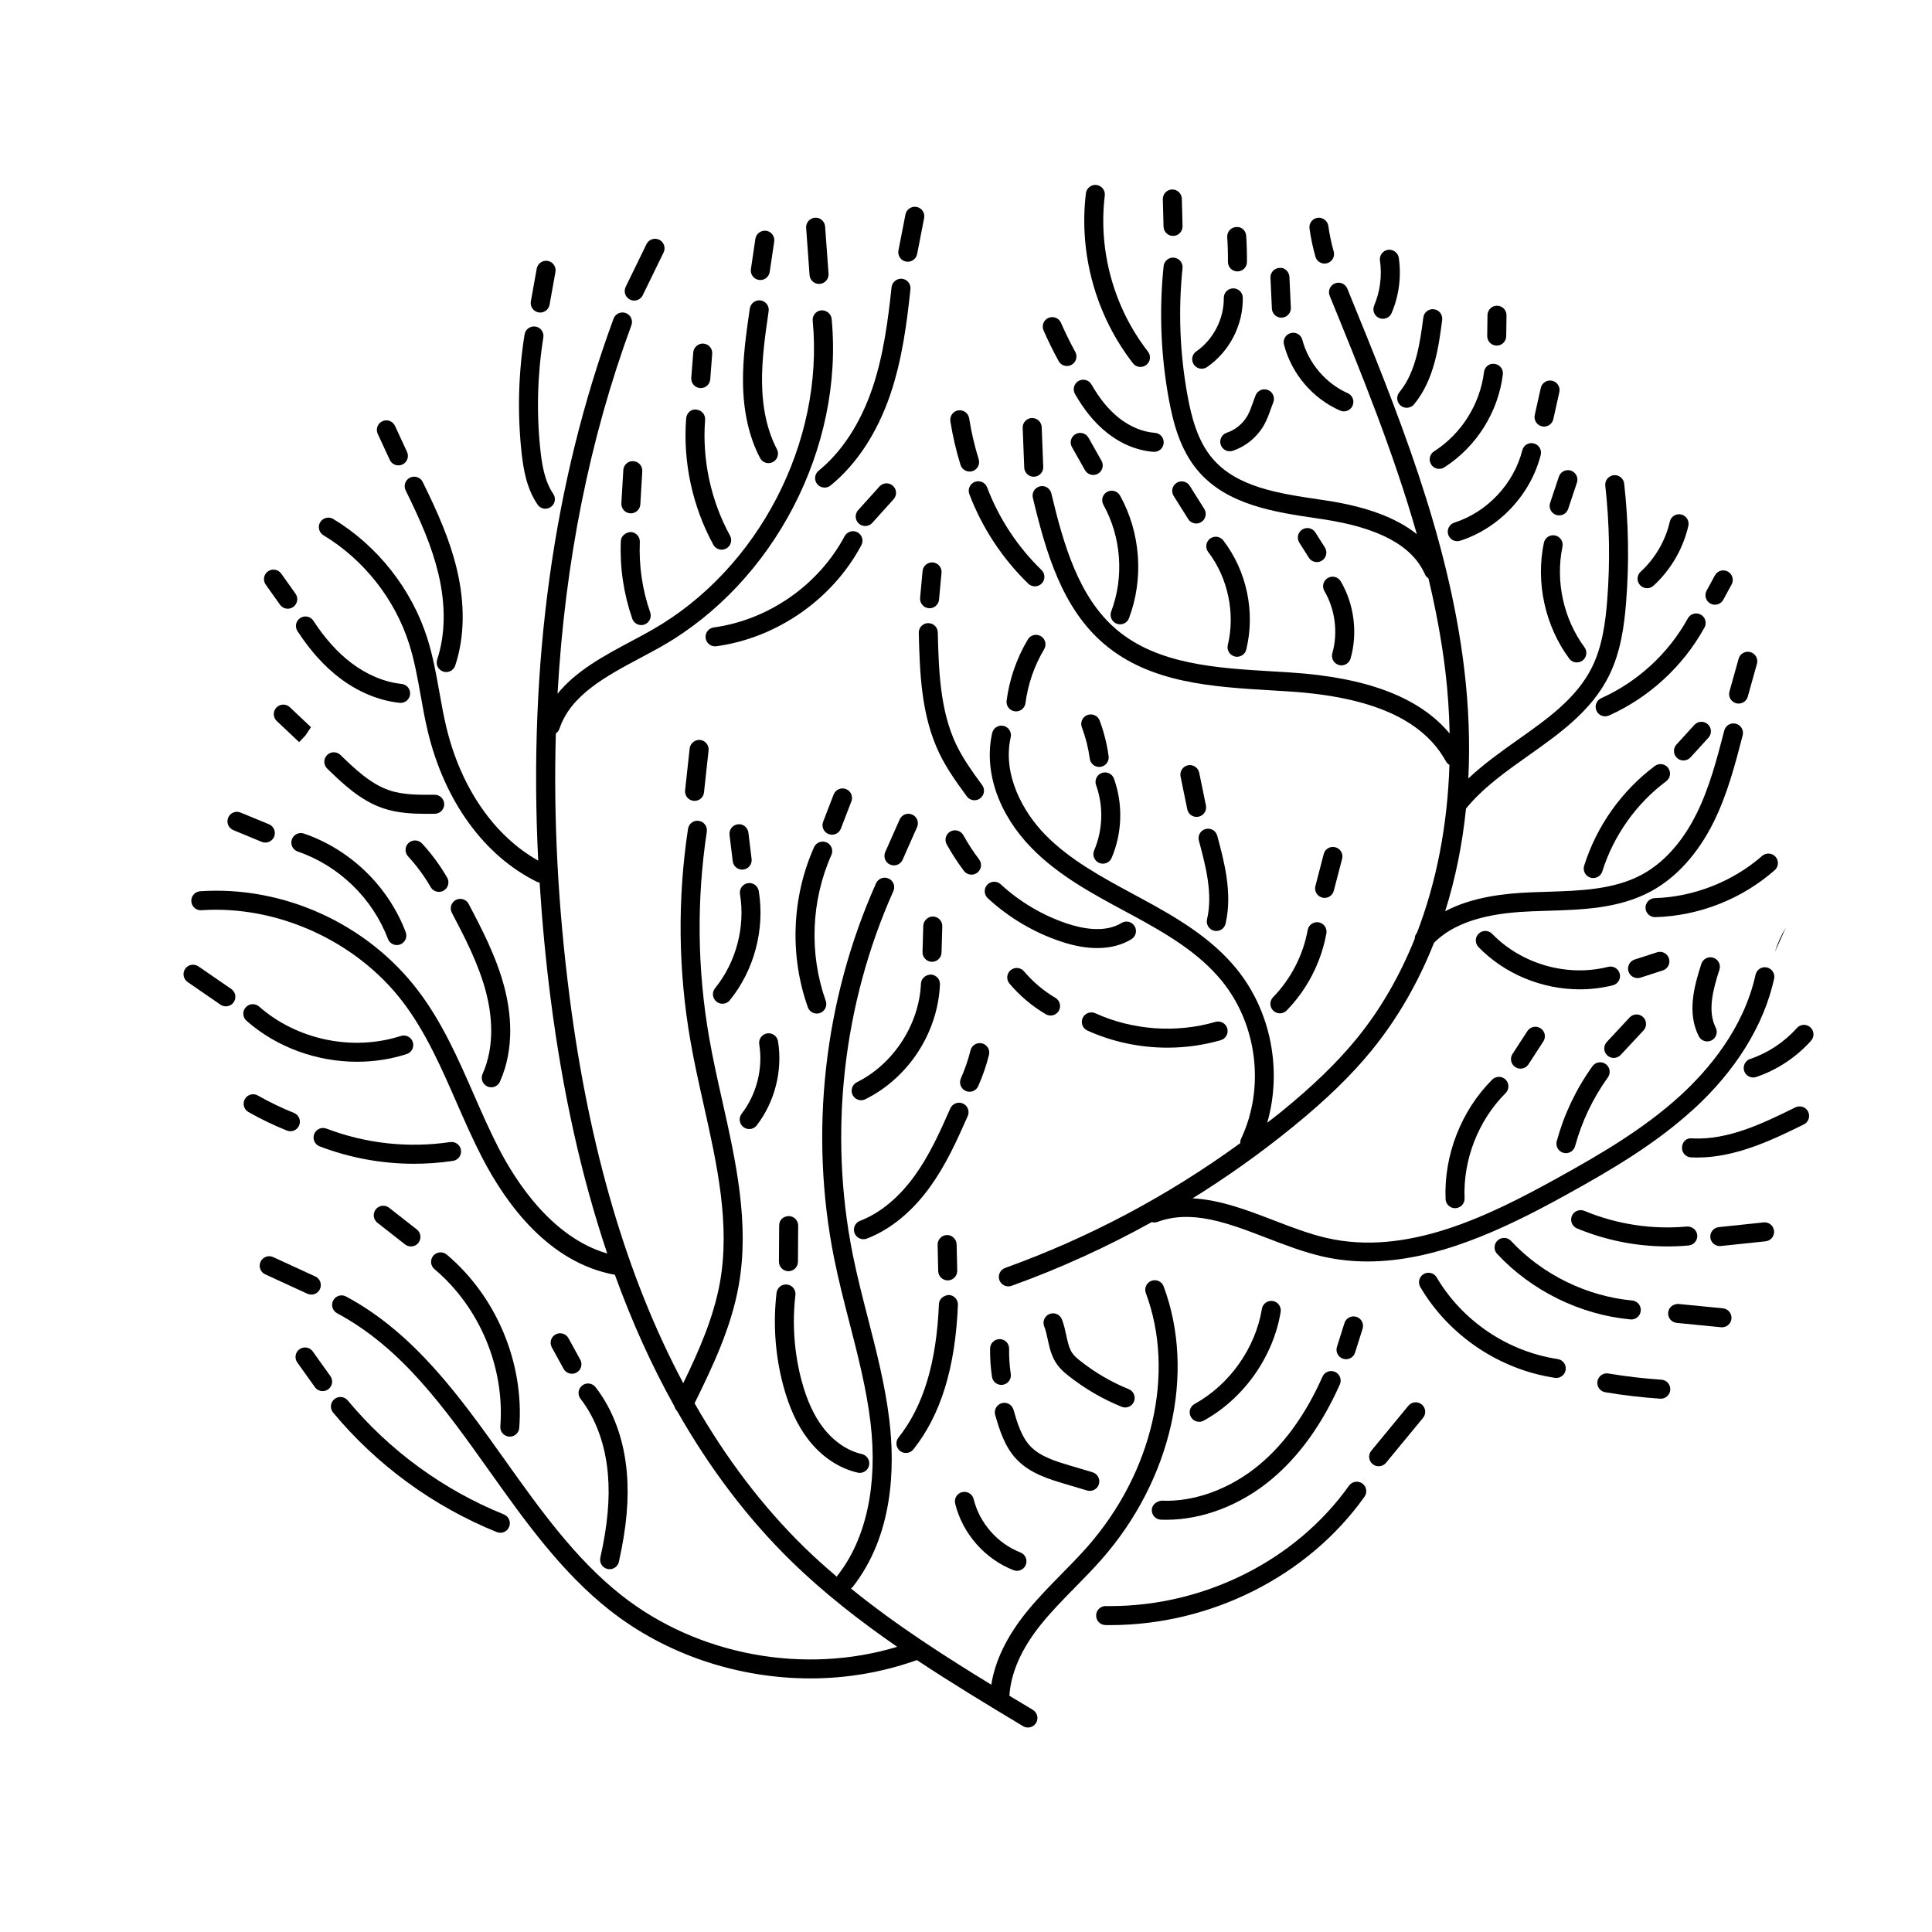 <?xml version="1.0" encoding="UTF-8"?>
<!-- Uploaded to: ICON Repo, www.iconrepo.com, Generator: ICON Repo Mixer Tools -->
<svg fill="#000000" width="800px" height="800px" version="1.1" viewBox="144 144 512 512" xmlns="http://www.w3.org/2000/svg">
 <g>
  <path d="m623.65 362.15-4.641 4.641"/>
  <path d="m614.38 396.25c0.68-2.242 1.645-4.394 2.867-6.394"/>
  <path d="m592.64 438.11c11.352-10.352 18.793-22.363 21.52-34.727 0.301-1.359-0.562-2.699-1.918-3-1.367-0.297-2.699 0.562-3 1.918-3.16 14.332-12.621 25.359-19.996 32.09-9.797 8.93-21.492 15.699-32.633 21.863-18.43 10.199-39.867 20.676-61.023 15.824-4.66-1.066-9.473-2.922-14.125-4.715-7.016-2.703-14.184-5.414-21.41-5.793 9.207-5.715 18.062-12.02 26.52-18.906 8.875-7.223 15.523-13.672 20.918-20.289 6.856-8.406 12.367-18.008 16.531-28.52 6.672-6.676 17.324-8 25.992-8.352l3.996-0.137c9.324-0.281 18.973-0.57 27.43-5.117 6.754-3.625 12.535-10.004 16.707-18.434 3.641-7.356 5.691-15.281 7.68-22.953 0.348-1.344-0.461-2.723-1.812-3.07-1.363-0.355-2.723 0.461-3.07 1.812-1.918 7.414-3.906 15.086-7.316 21.977-2.582 5.227-7.207 12.281-14.574 16.23-7.418 3.984-16.457 4.254-25.199 4.523l-4.043 0.133c-7.211 0.293-15.699 1.242-22.828 5.019 2.695-8.578 4.551-17.676 5.519-27.203 4.445-5.488 10.574-9.832 16.512-14.031 8.207-5.801 16.695-11.797 21.348-21.105 3.18-6.356 4.102-13.531 4.582-19.711 0.816-10.402 0.641-20.926-0.523-31.277-0.156-1.387-1.441-2.406-2.785-2.223-1.383 0.156-2.375 1.402-2.223 2.785 1.125 10.035 1.301 20.242 0.512 30.32-0.449 5.699-1.273 12.27-4.07 17.852-4.09 8.176-11.695 13.555-19.754 19.246-4.438 3.141-8.965 6.379-12.98 10.16 0.461-9.391 0.105-19.137-1.102-29.137-4.25-35.305-17.84-68.539-30.977-100.68-0.527-1.289-1.992-1.902-3.285-1.379-1.285 0.527-1.902 1.996-1.379 3.285 8.402 20.547 16.945 41.555 23.098 63.176-5.438-4.367-13.406-7.332-24.129-8.941l-1.691-0.254c-10.746-1.594-21.852-3.242-28.34-10.867-4-4.699-5.59-11.074-6.617-16.688-2.035-11.129-2.481-22.488-1.324-33.766 0.145-1.383-0.859-2.617-2.25-2.762-1.301-0.191-2.617 0.859-2.762 2.25-1.211 11.75-0.746 23.586 1.371 35.184 1.152 6.273 2.973 13.441 7.738 19.051 7.715 9.062 20.316 10.938 31.434 12.586l1.688 0.25c14.824 2.231 23.656 6.988 27.008 14.555 0.207 0.469 0.543 0.844 0.945 1.102 1.922 8.078 3.473 16.238 4.473 24.5 0.676 5.609 1.031 11.152 1.145 16.621-7.922-9.523-21.766-14.848-42.148-16.168l-4.508-0.277c-15.066-0.895-30.648-1.82-41.586-11.07-10.043-8.492-14.062-22.496-17.312-36.113-0.324-1.352-1.68-2.219-3.035-1.863-1.352 0.324-2.188 1.684-1.863 3.035 3.449 14.43 7.754 29.312 18.957 38.789 12.223 10.332 28.652 11.312 44.539 12.25l4.481 0.277c21.82 1.418 35.391 7.465 41.477 18.488 0.23 0.422 0.562 0.746 0.949 0.969-0.508 15.965-3.434 31.043-8.602 44.492-0.406 0.457-0.59 1.027-0.605 1.594-3.934 9.797-9.055 18.707-15.328 26.395-5.176 6.352-11.59 12.57-20.191 19.57-1.168 0.949-2.375 1.844-3.559 2.773 3.973-13.852 1.031-29.512-8.133-40.762-6.769-8.301-15.984-13.664-25.625-18.875l-1.574-0.848c-8.355-4.5-16.992-9.152-23.539-15.855-5.871-6.008-11.344-15.941-9.117-25.805 0.309-1.359-0.543-2.707-1.898-3.012-1.379-0.32-2.707 0.547-3.012 1.898-2.273 10.051 1.625 21.426 10.426 30.441 7.078 7.254 16.062 12.09 24.746 16.766l1.574 0.848c9.172 4.961 17.918 10.035 24.109 17.625 9.418 11.562 11.469 28.383 5.102 41.859-0.176 0.371-0.223 0.754-0.215 1.137-19.102 13.91-39.988 25.039-62.309 33.074-1.312 0.473-1.992 1.914-1.52 3.223 0.367 1.027 1.34 1.668 2.371 1.668 0.285 0 0.57-0.051 0.852-0.148 12.875-4.637 25.273-10.301 37.156-16.887 0.473 0.117 0.977 0.145 1.473-0.039 9.145-3.398 18.762 0.297 28.941 4.215 4.816 1.855 9.801 3.773 14.812 4.926 3.984 0.914 7.977 1.328 11.977 1.328 17.859 0 35.723-8.309 52.609-17.652 11.406-6.312 23.391-13.25 33.59-22.555z"/>
  <path d="m461.79 520.79c0.414 0 0.832-0.098 1.215-0.316 10.594-5.836 18.406-16.867 20.383-28.793 0.227-1.371-0.699-2.672-2.07-2.898-1.391-0.223-2.668 0.699-2.898 2.07-1.73 10.441-8.57 20.098-17.844 25.211-1.219 0.668-1.664 2.199-0.988 3.418 0.457 0.832 1.32 1.305 2.203 1.305z"/>
  <path d="m449.24 544.11c-0.055 1.391 1.027 2.562 2.414 2.621 0.477 0.02 0.953 0.023 1.438 0.023 9.59 0 19.68-3.867 27.891-10.734 7.301-6.102 13.387-14.559 18.09-25.137 0.566-1.27-0.012-2.762-1.277-3.324-1.273-0.562-2.762 0.004-3.324 1.277-4.383 9.871-10.008 17.711-16.715 23.316-7.684 6.426-17.289 9.938-25.895 9.539-1.301 0.117-2.562 1.027-2.621 2.414z"/>
  <path d="m501.5 537.72c-14.043 19.754-38.207 31.91-63.301 31.91-0.398 0-0.961 0.051-1.195-0.012-1.371 0-2.5 1.102-2.519 2.481-0.02 1.391 1.094 2.539 2.481 2.559 0.414 0.004 0.82 0.012 1.23 0.012 26.699 0 52.438-12.965 67.41-34.027 0.809-1.137 0.543-2.711-0.59-3.512-1.125-0.797-2.699-0.543-3.512 0.59z"/>
  <path d="m424.14 505.6c0.914 1.285 2.066 2.258 3.164 3.113 4.242 3.34 8.93 6.062 13.93 8.094 0.309 0.129 0.633 0.188 0.949 0.188 0.992 0 1.938-0.59 2.332-1.57 0.527-1.289-0.094-2.762-1.383-3.281-4.566-1.855-8.84-4.34-12.719-7.394-0.934-0.727-1.664-1.359-2.18-2.086-0.895-1.246-1.27-2.977-1.664-4.809-0.297-1.379-0.605-2.805-1.156-4.215-0.512-1.293-1.984-1.934-3.266-1.426-1.293 0.512-1.934 1.973-1.426 3.266 0.434 1.098 0.676 2.273 0.926 3.438 0.461 2.148 0.984 4.586 2.496 6.68z"/>
  <path d="m412.58 517.58c-0.391-1.34-1.777-2.117-3.125-1.719-1.332 0.391-2.106 1.785-1.719 3.125 1.078 3.695 2.414 8.297 5.606 11.684 3.57 3.809 8.719 5.344 12.852 6.574l5.898 1.75c0.242 0.07 0.48 0.102 0.719 0.102 1.086 0 2.09-0.707 2.414-1.801 0.395-1.332-0.363-2.734-1.699-3.133l-5.898-1.75c-3.738-1.113-7.969-2.371-10.617-5.191-2.363-2.508-3.465-6.297-4.434-9.645z"/>
  <path d="m412.59 560.11c0.301 0.117 0.609 0.172 0.914 0.172 1.008 0 1.957-0.609 2.348-1.605 0.508-1.293-0.133-2.754-1.434-3.262-6.086-2.375-10.84-7.797-12.395-14.145-0.328-1.348-1.672-2.164-3.047-1.844-1.348 0.328-2.18 1.691-1.844 3.047 1.938 7.918 7.856 14.676 15.453 17.637z"/>
  <path d="m517.23 516.54-9.816 11.91c-0.887 1.078-0.734 2.66 0.34 3.547 0.473 0.391 1.039 0.574 1.605 0.574 0.723 0 1.445-0.316 1.945-0.914l9.816-11.91c0.887-1.078 0.734-2.66-0.34-3.547-1.078-0.891-2.66-0.727-3.547 0.34z"/>
  <path d="m556.8 504.16c-13.266-1.992-25.25-10.082-32.062-21.629-0.715-1.207-2.269-1.594-3.449-0.891-1.199 0.707-1.598 2.254-0.891 3.449 7.578 12.848 20.91 21.836 35.656 24.051 0.129 0.02 0.25 0.031 0.379 0.031 1.227 0 2.297-0.895 2.484-2.144 0.207-1.379-0.738-2.656-2.117-2.863z"/>
  <path d="m584.3 509.64c-4.684-0.316-9.418-0.871-14.066-1.648-1.352-0.246-2.672 0.699-2.898 2.07-0.23 1.367 0.699 2.668 2.07 2.898 4.809 0.801 9.707 1.379 14.547 1.707 0.059 0.004 0.117 0.004 0.176 0.004 1.312 0 2.422-1.02 2.508-2.348 0.094-1.391-0.953-2.594-2.344-2.688z"/>
  <path d="m544.44 472.86c-0.949-1.012-2.539-1.066-3.562-0.129-1.02 0.949-1.074 2.543-0.129 3.562 9.125 9.785 22.004 16.117 35.324 17.367 0.078 0.004 0.164 0.012 0.242 0.012 1.285 0 2.383-0.98 2.504-2.281 0.129-1.387-0.891-2.613-2.273-2.746-12.113-1.137-23.816-6.887-32.109-15.785z"/>
  <path d="m600.59 490.72-11.758-1.156c-1.359-0.062-2.617 0.879-2.754 2.262-0.133 1.383 0.879 2.617 2.262 2.754l11.758 1.156c0.082 0.004 0.168 0.012 0.25 0.012 1.277 0 2.375-0.973 2.504-2.273 0.133-1.387-0.879-2.617-2.262-2.754z"/>
  <path d="m611.38 467.95-11.883 1.25c-1.383 0.148-2.387 1.387-2.238 2.769 0.137 1.293 1.23 2.254 2.5 2.254 0.09 0 0.176-0.004 0.27-0.016l11.871-1.25c1.383-0.145 2.391-1.383 2.242-2.766-0.145-1.387-1.402-2.41-2.766-2.242z"/>
  <path d="m591.51 474.06c1.383-0.129 2.406-1.352 2.277-2.742-0.133-1.387-1.363-2.344-2.742-2.277-9.227 0.855-18.629-0.586-27.188-4.156-1.273-0.516-2.762 0.07-3.297 1.359-0.531 1.285 0.074 2.762 1.359 3.297 7.578 3.152 15.754 4.777 23.945 4.777 1.883 0 3.769-0.082 5.644-0.254z"/>
  <path d="m573.51 423.56 6.035-6.481c0.945-1.02 0.891-2.613-0.129-3.562-1.02-0.949-2.609-0.887-3.562 0.129l-6.035 6.481c-0.945 1.02-0.891 2.613 0.129 3.562 0.488 0.453 1.102 0.676 1.719 0.676 0.676 0 1.348-0.27 1.844-0.801z"/>
  <path d="m558.32 449.51c0.223 0.059 0.449 0.09 0.664 0.09 1.105 0 2.125-0.734 2.43-1.855 1.797-6.566 4.719-12.703 8.695-18.234 0.812-1.133 0.551-2.707-0.574-3.519-1.137-0.812-2.707-0.562-3.519 0.574-4.324 6.023-7.508 12.699-9.461 19.848-0.363 1.344 0.422 2.727 1.766 3.094z"/>
  <path d="m619.8 437.46c-8.316 4.09-17.668 8.734-27.41 8.227-1.586-0.191-2.574 1-2.641 2.387-0.074 1.387 0.992 2.574 2.387 2.641 0.555 0.031 1.113 0.043 1.668 0.043 10.363 0 20.223-4.84 28.223-8.773 1.25-0.613 1.762-2.125 1.152-3.375-0.613-1.25-2.125-1.746-3.375-1.152z"/>
  <path d="m490.55 390.46c-1.195 6.652-4.453 12.973-9.172 17.805-0.973 1-0.953 2.594 0.039 3.562 0.492 0.48 1.125 0.719 1.762 0.719 0.656 0 1.309-0.254 1.801-0.758 5.418-5.543 9.156-12.801 10.527-20.434 0.246-1.371-0.664-2.68-2.031-2.926-1.359-0.242-2.676 0.664-2.926 2.031z"/>
  <path d="m430.92 413.77c-0.574 1.266-0.02 2.762 1.25 3.336 6.598 3.008 13.914 4.535 21.211 4.535 4.789 0 9.57-0.66 14.137-1.988 1.34-0.395 2.106-1.789 1.719-3.125-0.395-1.34-1.777-2.09-3.125-1.719-10.387 3.035-21.996 2.199-31.852-2.293-1.258-0.566-2.754-0.016-3.336 1.25z"/>
  <path d="m494.39 381.87c0.215 0.059 0.43 0.082 0.641 0.082 1.121 0 2.141-0.746 2.434-1.879l2.211-8.473c0.348-1.348-0.461-2.727-1.805-3.074-1.387-0.348-2.727 0.469-3.074 1.805l-2.199 8.461c-0.355 1.348 0.453 2.727 1.797 3.074z"/>
  <path d="m465.77 390.66c0.191 0.043 0.383 0.062 0.57 0.062 1.145 0 2.184-0.781 2.453-1.949 1.879-8.078-0.383-16.516-2.211-23.301-0.355-1.34-1.73-2.129-3.086-1.777-1.344 0.359-2.141 1.742-1.777 3.086 1.762 6.562 3.758 14.004 2.16 20.852-0.316 1.352 0.527 2.707 1.883 3.027z"/>
  <path d="m461.8 348.77c-0.281-1.363-1.645-2.238-2.977-1.965-1.363 0.281-2.238 1.613-1.965 2.977l1.785 8.695c0.246 1.191 1.293 2.012 2.465 2.012 0.172 0 0.34-0.016 0.512-0.051 1.363-0.281 2.238-1.613 1.965-2.977l-1.785-8.695z"/>
  <path d="m432.18 333.48c-1.305 0.488-1.969 1.938-1.48 3.242 1.008 2.695 1.719 5.5 2.106 8.344 0.172 1.266 1.25 2.18 2.488 2.18 0.113 0 0.23-0.004 0.344-0.023 1.379-0.188 2.348-1.457 2.156-2.832-0.438-3.211-1.234-6.387-2.371-9.426-0.488-1.309-1.949-1.965-3.242-1.48z"/>
  <path d="m435.29 372.68c0.32 0.137 0.66 0.203 0.988 0.203 0.973 0 1.91-0.57 2.316-1.531 2.82-6.594 3.047-14.242 0.621-20.992-0.473-1.312-1.922-1.973-3.223-1.52-1.309 0.473-1.988 1.914-1.52 3.223 2.004 5.566 1.816 11.875-0.512 17.312-0.547 1.277 0.051 2.754 1.328 3.305z"/>
  <path d="m415.37 401.41c-0.906-1.062-2.488-1.188-3.551-0.297-1.062 0.898-1.191 2.488-0.297 3.551 2.746 3.238 5.984 5.969 9.617 8.113 0.398 0.234 0.84 0.348 1.277 0.348 0.859 0 1.699-0.441 2.168-1.238 0.707-1.195 0.309-2.742-0.891-3.449-3.148-1.859-5.953-4.227-8.328-7.031z"/>
  <path d="m416.39 313.46c-2.945 4.93-4.894 10.539-5.629 16.223-0.176 1.383 0.797 2.648 2.176 2.824 0.113 0.016 0.223 0.02 0.328 0.02 1.246 0 2.328-0.926 2.496-2.195 0.645-5.008 2.356-9.941 4.949-14.281 0.719-1.195 0.324-2.742-0.867-3.453-1.199-0.727-2.746-0.328-3.453 0.867z"/>
  <path d="m539.45 430.11c-8.223 8.211-12.836 20.051-12.355 31.656 0.059 1.359 1.176 2.414 2.519 2.414h0.102c1.391-0.059 2.469-1.234 2.414-2.621-0.43-10.23 3.637-20.648 10.879-27.887 0.984-0.984 0.984-2.578 0-3.562-0.984-0.984-2.578-0.984-3.562 0z"/>
  <path d="m548.78 417.24-3.945 6.062c-0.758 1.168-0.434 2.727 0.734 3.488 0.43 0.277 0.906 0.41 1.379 0.41 0.82 0 1.629-0.402 2.109-1.141l3.945-6.07c0.758-1.168 0.43-2.727-0.738-3.484-1.156-0.754-2.723-0.43-3.484 0.738z"/>
  <path d="m571.42 405.11c1.348-0.34 2.168-1.711 1.832-3.059-0.344-1.344-1.703-2.168-3.059-1.832-10.867 2.75-22.953-0.695-30.762-8.746-0.969-1-2.562-1.023-3.562-0.059-1 0.969-1.023 2.562-0.059 3.562 6.981 7.199 16.895 11.207 26.848 11.207 2.941 0 5.891-0.355 8.762-1.074z"/>
  <path d="m586.29 397.99c-0.422-1.32-1.832-2.051-3.172-1.617l-5.93 1.918c-1.324 0.43-2.047 1.852-1.617 3.172 0.344 1.062 1.332 1.742 2.394 1.742 0.254 0 0.516-0.039 0.777-0.121l5.93-1.918c1.324-0.43 2.047-1.844 1.617-3.172z"/>
  <path d="m580.08 384.61c0.043 1.367 1.16 2.445 2.519 2.445h0.074c11.645-0.348 22.879-4.766 31.637-12.441 1.043-0.914 1.145-2.508 0.23-3.559-0.914-1.043-2.504-1.141-3.559-0.23-7.758 6.805-18.137 10.883-28.457 11.191-1.391 0.043-2.484 1.207-2.445 2.594z"/>
  <path d="m604.07 330.36c0.227 0.062 0.457 0.094 0.68 0.094 1.102 0 2.117-0.727 2.426-1.84l2.434-8.699c0.375-1.34-0.41-2.731-1.746-3.106-1.348-0.367-2.731 0.414-3.106 1.746l-2.434 8.699c-0.375 1.34 0.41 2.731 1.746 3.106z"/>
  <path d="m582.55 347c-8.793 6.562-15.445 15.945-18.73 26.422-0.418 1.324 0.32 2.742 1.648 3.152 0.25 0.082 0.5 0.117 0.754 0.117 1.074 0 2.066-0.688 2.406-1.766 2.973-9.465 8.984-17.953 16.934-23.891 1.117-0.832 1.344-2.41 0.512-3.523-0.832-1.125-2.414-1.352-3.523-0.512z"/>
  <path d="m593.03 336.1-4.754 5.215c-0.941 1.027-0.867 2.621 0.164 3.559 0.48 0.441 1.094 0.66 1.699 0.66 0.684 0 1.363-0.277 1.859-0.82l4.754-5.215c0.941-1.027 0.867-2.621-0.164-3.559-1.027-0.941-2.617-0.867-3.559 0.164z"/>
  <path d="m568.35 329.02c-1.27 0.57-1.836 2.062-1.266 3.332 0.418 0.934 1.34 1.484 2.297 1.484 0.344 0 0.699-0.07 1.035-0.223 10.66-4.793 19.645-13.074 25.289-23.312 0.676-1.215 0.23-2.75-0.988-3.418-1.199-0.68-2.75-0.23-3.418 0.988-5.125 9.289-13.273 16.797-22.945 21.145z"/>
  <path d="m558.07 288.88c0.285-1.363-0.59-2.695-1.953-2.977-1.344-0.297-2.695 0.586-2.977 1.953-2.195 10.543 0.316 22.008 6.711 30.672 0.496 0.668 1.254 1.023 2.027 1.023 0.523 0 1.047-0.164 1.496-0.492 1.121-0.828 1.359-2.406 0.531-3.523-5.559-7.527-7.738-17.496-5.836-26.656z"/>
  <path d="m554.8 277.27c-0.438 1.324 0.277 2.75 1.594 3.188 0.266 0.09 0.531 0.129 0.797 0.129 1.059 0 2.035-0.668 2.391-1.723l2.32-6.957c0.438-1.32-0.277-2.746-1.594-3.188-1.32-0.434-2.746 0.277-3.188 1.594z"/>
  <path d="m597.28 303.95c0.383 0.207 0.793 0.305 1.199 0.305 0.891 0 1.758-0.477 2.215-1.32l2.203-4.059c0.664-1.227 0.211-2.75-1.012-3.414-1.219-0.66-2.746-0.211-3.414 1.012l-2.203 4.059c-0.664 1.227-0.211 2.75 1.012 3.414z"/>
  <path d="m623.75 416.23c-1.039-0.922-2.633-0.836-3.559 0.203-3.344 3.75-7.633 6.59-12.383 8.203-1.32 0.449-2.023 1.879-1.574 3.199 0.359 1.047 1.34 1.707 2.387 1.707 0.27 0 0.543-0.043 0.812-0.133 5.574-1.898 10.594-5.227 14.52-9.617 0.926-1.039 0.836-2.629-0.203-3.559z"/>
  <path d="m452.38 484.91c-0.488-1.301-1.922-1.973-3.242-1.48-1.305 0.488-1.965 1.938-1.48 3.242 7.891 21.18 1.797 47.586-15.523 67.27-2.195 2.488-4.523 4.852-6.848 7.219-3.203 3.262-6.519 6.629-9.461 10.309-5.106 6.387-8.141 12.754-9.125 18.992-5.926-3.617-11.832-7.328-17.641-11.203-0.195-0.168-0.398-0.32-0.637-0.422-6.5-4.359-12.844-8.945-18.91-13.863 0.113-0.102 0.254-0.156 0.352-0.277 10.867-13.742 11.336-31.723 9.816-44.395-1.102-9.199-3.43-18.254-5.684-27.012-1.41-5.496-2.879-11.184-4.004-16.801-6.461-32.176-2.637-66.391 10.762-96.344 0.57-1.27 0-2.762-1.27-3.324-1.27-0.574-2.762 0-3.324 1.27-13.824 30.898-17.766 66.199-11.105 99.395 1.156 5.75 2.633 11.504 4.062 17.062 2.215 8.594 4.5 17.484 5.566 26.355 1.988 16.566-1.125 31.008-8.773 40.664-0.07 0.086-0.09 0.191-0.145 0.285-2.938-2.508-5.824-5.074-8.586-7.773-11.086-10.836-20.773-23.613-29.113-38.188 4.848-9.863 9.715-20.066 11.703-31.262 2.918-16.434-0.781-32.93-4.356-48.887-1.23-5.473-2.496-11.129-3.465-16.652-3.164-18.109-3.379-36.512-0.641-54.688 0.207-1.371-0.738-2.656-2.117-2.863-1.379-0.227-2.656 0.734-2.863 2.117-2.824 18.711-2.602 37.652 0.66 56.301 0.984 5.648 2.269 11.367 3.504 16.891 3.469 15.469 7.055 31.469 4.316 46.902-1.664 9.367-5.59 18.227-9.742 26.805-14.863-27.891-24.949-62.113-30.117-102.34-3.098-24.098-4.297-47.406-3.644-69.859 0.434-0.297 0.781-0.727 0.961-1.262 2.988-8.898 12.328-13.883 21.363-18.699 1.953-1.039 3.887-2.07 5.75-3.133 29.758-16.98 48.266-52.648 45.012-86.75-0.133-1.387-1.379-2.336-2.75-2.269-1.383 0.133-2.402 1.363-2.269 2.75 3.07 32.191-14.402 65.863-42.496 81.891-1.82 1.043-3.715 2.051-5.625 3.07-7.234 3.856-14.617 7.832-19.496 13.891 1.941-34.805 8.461-67.473 19.57-97.656 0.48-1.305-0.188-2.754-1.492-3.234-1.289-0.48-2.754 0.188-3.234 1.492-15.922 43.238-22.602 91.418-19.969 143.63-11.68-6.574-20.527-19.324-24.379-35.492-0.719-3.027-1.266-6.09-1.812-9.156-0.84-4.727-1.719-9.625-3.223-14.352-4.137-13-13.211-24.496-24.906-31.547-1.176-0.699-2.731-0.336-3.457 0.859-0.715 1.191-0.328 2.742 0.859 3.457 10.656 6.422 18.934 16.906 22.699 28.754 1.406 4.418 2.215 8.934 3.066 13.711 0.562 3.16 1.125 6.316 1.871 9.438 4.418 18.543 14.996 33.117 29.02 39.977 0.203 0.098 0.418 0.105 0.633 0.145 0.645 10.188 1.598 20.508 2.945 30.988 3.168 24.672 8.176 47.137 14.98 67.332-14.59-4.211-24.164-18.977-28.723-27.805-2.402-4.656-4.566-9.598-6.66-14.375-4.121-9.418-8.387-19.152-14.801-27.559-13.453-17.648-35.598-27.75-57.691-26.262-1.391 0.094-2.441 1.289-2.352 2.676 0.094 1.387 1.285 2.469 2.676 2.352 20.195-1.359 41.105 8.215 53.363 24.285 6.043 7.93 10.184 17.383 14.188 26.527 2.125 4.852 4.324 9.863 6.801 14.668 6.445 12.492 17.781 27.973 35.219 31.133 4.539 12.551 9.805 24.18 15.785 34.871 0.109 0.461 0.336 0.871 0.684 1.207 8.633 15.188 18.695 28.496 30.242 39.785 8.66 8.469 18.203 15.883 28.109 22.727-24.621 7.445-52.785 2.32-73.047-13.633-12.262-9.656-21.742-22.98-30.914-35.867-11.75-16.508-23.891-33.574-42.086-43.332-1.219-0.668-2.754-0.195-3.41 1.027-0.66 1.227-0.195 2.754 1.027 3.41 17.156 9.199 28.43 25.043 40.363 41.816 9.371 13.176 19.07 26.801 31.895 36.898 15.027 11.828 34.129 18.055 53.199 18.055 9.586 0 19.148-1.625 28.191-4.856 9.262 6.144 18.758 11.883 28.125 17.508 0.41 0.246 0.855 0.359 1.301 0.359 0.852 0 1.688-0.438 2.16-1.219 0.719-1.195 0.328-2.742-0.859-3.457-2.066-1.238-4.141-2.488-6.215-3.742 0.391-6.016 3.098-12.309 8.262-18.766 2.781-3.477 6.004-6.754 9.117-9.922 2.391-2.43 4.781-4.867 7.035-7.426 18.535-21.059 24.992-49.461 16.469-72.359z"/>
  <path d="m598.05 397.81c-1.32-0.43-2.746 0.297-3.172 1.617-1.969 6.055-3.812 13.039-0.684 19.18 0.441 0.875 1.328 1.379 2.242 1.379 0.391 0 0.777-0.09 1.141-0.277 1.238-0.629 1.738-2.144 1.102-3.387-2.25-4.43-0.668-10.238 0.988-15.34 0.43-1.324-0.297-2.742-1.617-3.172z"/>
  <path d="m515.19 251.49c0.473 0.391 1.039 0.574 1.605 0.574 0.723 0 1.445-0.309 1.945-0.914 5.379-6.519 6.527-15.305 7.453-22.363 0.176-1.383-0.793-2.648-2.168-2.828-1.371-0.203-2.648 0.793-2.828 2.168-0.84 6.422-1.883 14.41-6.344 19.812-0.887 1.074-0.734 2.66 0.34 3.547z"/>
  <path d="m523.28 267.09c0.477 0.754 1.293 1.16 2.121 1.16 0.469 0 0.934-0.129 1.359-0.398 8.48-5.422 14.281-14.621 15.512-24.613 0.172-1.383-0.812-2.641-2.188-2.809-1.41-0.234-2.641 0.809-2.809 2.188-1.055 8.523-5.996 16.367-13.23 20.992-1.172 0.746-1.516 2.309-0.762 3.477z"/>
  <path d="m529.42 282.5c-1.324 0.43-2.055 1.844-1.633 3.168 0.344 1.074 1.332 1.75 2.402 1.75 0.254 0 0.512-0.039 0.766-0.117 10.32-3.305 18.699-12.23 21.348-22.734 0.344-1.348-0.477-2.715-1.824-3.055-1.363-0.359-2.723 0.477-3.055 1.824-2.234 8.855-9.297 16.379-18.004 19.164z"/>
  <path d="m552.64 256.99c0.184 0.039 0.367 0.059 0.547 0.059 1.156 0 2.199-0.797 2.461-1.973l1.594-7.172c0.301-1.359-0.555-2.699-1.914-3.008-1.359-0.297-2.707 0.562-3.008 1.914l-1.594 7.172c-0.301 1.359 0.555 2.699 1.914 3.008z"/>
  <path d="m495.02 213.85c0.227 0 0.457-0.031 0.684-0.094 1.34-0.379 2.121-1.77 1.742-3.109-0.629-2.223-1.113-4.508-1.426-6.781-0.195-1.379-1.516-2.332-2.844-2.144-1.379 0.191-2.336 1.465-2.144 2.844 0.348 2.5 0.875 5.004 1.566 7.449 0.316 1.113 1.324 1.836 2.426 1.836z"/>
  <path d="m540.61 235.59h0.035c1.379 0 2.5-1.105 2.519-2.484l0.074-5.535c0.02-1.391-1.094-2.535-2.484-2.555h-0.035c-1.379 0-2.5 1.105-2.519 2.484l-0.074 5.535c-0.02 1.391 1.094 2.535 2.484 2.555z"/>
  <path d="m484.27 235.34c2.012 7.719 7.566 14.25 14.852 17.461 0.336 0.148 0.68 0.215 1.02 0.215 0.965 0 1.891-0.562 2.301-1.5 0.566-1.273-0.016-2.762-1.285-3.32-5.805-2.562-10.41-7.977-12.02-14.125-0.348-1.344-1.703-2.184-3.07-1.801-1.348 0.348-2.156 1.727-1.801 3.07z"/>
  <path d="m483.58 228.18 0.117-0.004c1.391-0.062 2.465-1.246 2.394-2.633l-0.379-8.156c-0.062-1.387-1.258-2.559-2.633-2.394-1.391 0.062-2.465 1.246-2.394 2.633l0.379 8.156c0.059 1.348 1.176 2.402 2.516 2.402z"/>
  <path d="m580.49 299.88c0.605 0 1.215-0.215 1.699-0.66 4.582-4.184 7.863-9.816 9.238-15.855 0.309-1.359-0.535-2.707-1.895-3.016-1.371-0.328-2.711 0.547-3.016 1.895-1.156 5.055-3.898 9.762-7.723 13.258-1.027 0.941-1.102 2.535-0.164 3.559 0.496 0.547 1.176 0.82 1.859 0.82z"/>
  <path d="m446.24 241.24c0.543 0 1.086-0.172 1.543-0.531 1.102-0.852 1.301-2.434 0.441-3.531-9.047-11.637-13.219-26.711-11.445-41.348 0.168-1.383-0.816-2.637-2.195-2.805-1.348-0.195-2.637 0.816-2.805 2.195-1.934 15.949 2.609 32.375 12.469 45.047 0.496 0.641 1.238 0.973 1.988 0.973z"/>
  <path d="m462.46 241.71c0.496 0 0.992-0.145 1.434-0.449 5.949-4.102 9.574-11.141 9.461-18.363-0.02-1.379-1.145-2.481-2.519-2.481h-0.039c-1.391 0.02-2.5 1.168-2.481 2.559 0.082 5.477-2.773 11.027-7.285 14.141-1.145 0.789-1.434 2.356-0.641 3.504 0.488 0.707 1.273 1.086 2.07 1.086z"/>
  <path d="m471.9 215.93h0.031c1.379 0 2.504-1.113 2.519-2.488 0.023-2.309-0.043-4.625-0.195-6.926-0.094-1.383-1.188-2.504-2.68-2.348-1.387 0.094-2.434 1.293-2.348 2.68 0.145 2.176 0.211 4.356 0.188 6.535-0.016 1.391 1.102 2.535 2.488 2.547z"/>
  <path d="m454.87 206.52h0.07c1.387-0.039 2.484-1.195 2.449-2.59l-0.191-7.266c-0.039-1.367-1.156-2.449-2.519-2.449h-0.07c-1.387 0.039-2.484 1.195-2.449 2.59l0.191 7.266c0.039 1.367 1.156 2.449 2.519 2.449z"/>
  <path d="m469.1 258.68c-1.32 0.441-2.031 1.871-1.594 3.188 0.355 1.059 1.34 1.723 2.391 1.723 0.266 0 0.531-0.039 0.797-0.129 3.504-1.172 6.543-3.699 8.344-6.938 0.766-1.383 1.27-2.801 1.75-4.168 0.207-0.582 0.414-1.16 0.641-1.73 0.512-1.293-0.117-2.762-1.41-3.273-1.293-0.527-2.754 0.117-3.273 1.41-0.25 0.629-0.477 1.27-0.703 1.91-0.434 1.23-0.848 2.391-1.41 3.406-1.191 2.148-3.207 3.828-5.531 4.602z"/>
  <path d="m428.88 248.4c2.445 4.277 5.156 7.59 8.297 10.129 3.812 3.09 8.145 4.891 12.52 5.207 0.059 0.004 0.117 0.004 0.184 0.004 1.309 0 2.41-1.012 2.508-2.344 0.098-1.387-0.949-2.594-2.336-2.691-3.293-0.23-6.742-1.688-9.707-4.094-2.641-2.141-4.961-4.988-7.086-8.715-0.699-1.215-2.242-1.613-3.438-0.941-1.207 0.695-1.629 2.231-0.941 3.438z"/>
  <path d="m424.54 239.68c0.457 0.836 1.32 1.309 2.211 1.309 0.41 0 0.828-0.098 1.211-0.309 1.219-0.664 1.668-2.195 1-3.418-1.391-2.543-2.668-5.141-3.797-7.719-0.555-1.277-2.055-1.844-3.316-1.301-1.273 0.555-1.855 2.043-1.301 3.316 1.191 2.715 2.535 5.445 3.996 8.121z"/>
  <path d="m509.5 228.28c0.32 0.137 0.656 0.203 0.984 0.203 0.98 0 1.914-0.574 2.316-1.535 1.953-4.609 2.609-9.664 1.891-14.617-0.203-1.383-1.512-2.312-2.859-2.129-1.371 0.203-2.328 1.48-2.129 2.859 0.582 3.981 0.035 8.215-1.535 11.922-0.547 1.285 0.055 2.762 1.332 3.301z"/>
  <path d="m498.81 320.23c0.23 0.07 0.461 0.098 0.688 0.098 1.098 0 2.106-0.723 2.422-1.832 1.922-6.742 0.949-14.375-2.602-20.422-0.707-1.215-2.269-1.598-3.445-0.895-1.199 0.703-1.605 2.242-0.895 3.445 2.863 4.887 3.652 11.051 2.102 16.496-0.383 1.34 0.395 2.731 1.73 3.109z"/>
  <path d="m471.24 317.98c0.195 0.043 0.398 0.07 0.59 0.07 1.137 0 2.168-0.773 2.449-1.93 2.41-9.957 0.133-20.762-6.086-28.895-0.852-1.113-2.426-1.312-3.531-0.473-1.105 0.848-1.312 2.426-0.473 3.531 5.231 6.832 7.219 16.281 5.191 24.652-0.324 1.348 0.508 2.711 1.859 3.039z"/>
  <path d="m461.01 282.73c0.457 0 0.922-0.121 1.34-0.383 1.176-0.738 1.535-2.293 0.797-3.473l-3.852-6.129c-0.738-1.176-2.297-1.531-3.473-0.789-1.176 0.738-1.531 2.293-0.789 3.473l3.844 6.121c0.477 0.762 1.301 1.18 2.137 1.18z"/>
  <path d="m439.95 309.29c0.297 0.109 0.594 0.164 0.891 0.164 1.02 0 1.977-0.621 2.356-1.629 3.965-10.516 3.078-22.66-2.375-32.492-0.684-1.219-2.231-1.645-3.426-0.984-1.219 0.68-1.656 2.211-0.984 3.426 4.746 8.555 5.523 19.125 2.07 28.27-0.492 1.305 0.168 2.754 1.465 3.246z"/>
  <path d="m492.59 285.11c-0.754-1.188-2.312-1.516-3.477-0.781-1.176 0.742-1.523 2.297-0.781 3.477l2.519 3.977c0.48 0.758 1.301 1.172 2.129 1.172 0.461 0 0.93-0.129 1.348-0.391 1.176-0.746 1.523-2.301 0.781-3.477z"/>
  <path d="m432.46 260c-0.688-1.219-2.231-1.637-3.434-0.953-1.211 0.684-1.637 2.223-0.953 3.434l3.453 6.106c0.461 0.82 1.32 1.277 2.195 1.277 0.422 0 0.848-0.102 1.238-0.324 1.211-0.684 1.637-2.223 0.953-3.434z"/>
  <path d="m417.95 270.34h0.098c1.391-0.055 2.477-1.23 2.422-2.617l-0.41-10.52c-0.055-1.359-1.172-2.422-2.519-2.422h-0.098c-1.391 0.055-2.477 1.23-2.422 2.617l0.41 10.52c0.055 1.359 1.172 2.422 2.519 2.422z"/>
  <path d="m402.35 271.7c-1.305 0.492-1.957 1.949-1.465 3.246 3.367 8.898 8.766 17.105 15.621 23.734 0.488 0.473 1.121 0.707 1.75 0.707 0.66 0 1.32-0.254 1.812-0.766 0.969-1 0.941-2.594-0.059-3.562-6.32-6.117-11.305-13.688-14.41-21.895-0.496-1.301-1.934-1.953-3.246-1.465z"/>
  <path d="m400.96 268.97c0.246 0 0.5-0.035 0.746-0.113 1.328-0.414 2.07-1.824 1.656-3.152-1.098-3.527-1.949-7.18-2.523-10.855-0.215-1.383-1.531-2.301-2.879-2.102-1.379 0.215-2.316 1.504-2.102 2.879 0.613 3.922 1.52 7.812 2.691 11.57 0.336 1.082 1.332 1.77 2.406 1.77z"/>
  <path d="m397.5 341.51c-4.449-9.176-4.727-20.195-4.981-29.922-0.035-1.387-1.125-2.453-2.582-2.453-1.391 0.035-2.488 1.191-2.453 2.582 0.266 10.238 0.562 21.84 5.481 31.988 1.914 3.961 4.418 7.477 7.254 11.34 0.496 0.676 1.258 1.027 2.031 1.027 0.523 0 1.043-0.156 1.492-0.488 1.121-0.828 1.363-2.402 0.543-3.523-2.688-3.656-5.047-6.977-6.781-10.555z"/>
  <path d="m387.84 302.44c-0.129 1.387 0.895 2.613 2.277 2.742 0.078 0.004 0.156 0.012 0.234 0.012 1.285 0 2.387-0.984 2.504-2.289l0.656-7.113c0.129-1.387-0.895-2.613-2.277-2.742-1.359-0.117-2.617 0.895-2.742 2.277l-0.656 7.113z"/>
  <path d="m441.21 388.6c-4.375 2.676-10.312 1.539-14.527 0.121-6.441-2.164-12.492-5.758-17.492-10.387-1.023-0.941-2.613-0.879-3.562 0.137-0.945 1.023-0.879 2.617 0.137 3.562 5.519 5.106 12.195 9.074 19.312 11.457 3.473 1.172 6.731 1.758 9.703 1.758 3.438 0 6.5-0.789 9.059-2.352 1.188-0.727 1.559-2.277 0.836-3.465-0.727-1.191-2.289-1.555-3.465-0.836z"/>
  <path d="m401.46 375.79c0.531 0 1.062-0.168 1.52-0.508 1.105-0.84 1.328-2.422 0.492-3.531-1.531-2.023-2.938-4.184-4.176-6.422-0.684-1.219-2.223-1.633-3.43-0.98-1.215 0.68-1.652 2.215-0.98 3.43 1.359 2.441 2.894 4.797 4.562 7.012 0.496 0.656 1.25 1 2.012 1z"/>
  <path d="m384.08 529.05c0.738 0 1.477-0.324 1.973-0.949 7.273-9.141 11.129-21.672 11.805-38.301 0.055-1.391-1.027-2.562-2.414-2.621-1.363 0.113-2.559 1.027-2.621 2.414-0.625 15.527-4.129 27.094-10.711 35.371-0.867 1.094-0.684 2.676 0.402 3.543 0.469 0.367 1.02 0.547 1.57 0.547z"/>
  <path d="m394.94 471.3c-1.391 0.035-2.488 1.188-2.461 2.578l0.156 6.981c0.035 1.371 1.156 2.461 2.519 2.461h0.059c1.391-0.035 2.488-1.188 2.461-2.578l-0.156-6.981c-0.035-1.387-1.277-2.527-2.578-2.461z"/>
  <path d="m372.82 472.41c0.301 0 0.605-0.055 0.906-0.168 6.269-2.41 12.094-7.191 16.84-13.832 4.035-5.625 6.867-11.773 9.898-18.652 0.562-1.273-0.02-2.762-1.293-3.32-1.266-0.543-2.754 0.02-3.32 1.293-2.906 6.613-5.625 12.512-9.379 17.746-4.176 5.832-9.211 10.004-14.559 12.059-1.301 0.5-1.945 1.957-1.445 3.258 0.383 1 1.34 1.613 2.352 1.613z"/>
  <path d="m399.92 433.11c0.336 0.148 0.68 0.215 1.023 0.215 0.965 0 1.883-0.555 2.301-1.496 1.191-2.68 2.148-5.465 2.848-8.27 0.336-1.352-0.488-2.723-1.836-3.055-1.371-0.328-2.723 0.492-3.055 1.836-0.625 2.527-1.492 5.027-2.562 7.445-0.566 1.27 0.012 2.762 1.277 3.324z"/>
  <path d="m499.95 504.09c0.25 0.078 0.508 0.117 0.758 0.117 1.074 0 2.062-0.688 2.402-1.762l1.992-6.312c0.418-1.328-0.316-2.742-1.645-3.16-1.32-0.414-2.742 0.32-3.16 1.645l-1.992 6.312c-0.418 1.328 0.316 2.742 1.645 3.16z"/>
  <path d="m408.94 498.88h-0.035c-1.371 0-2.5 1.102-2.519 2.484-0.035 2.504 0.133 5.027 0.5 7.5 0.184 1.254 1.258 2.148 2.484 2.148 0.121 0 0.25-0.012 0.375-0.031 1.379-0.203 2.328-1.484 2.121-2.859-0.324-2.203-0.477-4.453-0.441-6.691 0.02-1.387-1.094-2.535-2.484-2.555z"/>
  <path d="m379.88 373.12c0.336 0.148 0.68 0.215 1.023 0.215 0.965 0 1.883-0.555 2.301-1.496l3.828-8.648c0.566-1.273-0.012-2.762-1.285-3.32-1.27-0.57-2.762 0.016-3.32 1.285l-3.828 8.641c-0.566 1.27 0.012 2.762 1.277 3.324z"/>
  <path d="m371.09 430.8c-1.246 0.621-1.75 2.129-1.133 3.375 0.438 0.887 1.328 1.398 2.254 1.398 0.379 0 0.762-0.082 1.121-0.266 11.453-5.699 19.211-17.633 19.766-30.414 0.059-1.391-1.02-2.562-2.41-2.629-1.387 0.051-2.566 1.023-2.629 2.41-0.461 10.805-7.281 21.305-16.969 26.125z"/>
  <path d="m388.68 389.33-0.203 6.965c-0.039 1.387 1.055 2.547 2.445 2.594h0.074c1.359 0 2.481-1.078 2.519-2.445l0.203-6.965c0.039-1.387-1.055-2.547-2.445-2.594-1.258-0.055-2.555 1.055-2.594 2.445z"/>
  <path d="m363.05 367.25c-1.25-0.562-2.762 0.004-3.324 1.277-5.91 13.266-6.508 28.723-1.637 42.406 0.363 1.027 1.332 1.672 2.371 1.672 0.281 0 0.566-0.043 0.848-0.148 1.309-0.461 1.992-1.902 1.523-3.219-4.438-12.473-3.891-26.566 1.5-38.668 0.566-1.27-0.004-2.762-1.277-3.324z"/>
  <path d="m366.84 363.59 2.789-7.227c0.496-1.301-0.148-2.754-1.445-3.258-1.289-0.496-2.754 0.148-3.258 1.445l-2.789 7.227c-0.496 1.301 0.148 2.754 1.445 3.258 0.297 0.113 0.605 0.168 0.906 0.168 1.008 0 1.965-0.613 2.352-1.613z"/>
  <path d="m326.77 342.33-1.211 11.125c-0.152 1.383 0.852 2.621 2.234 2.773 0.09 0.012 0.184 0.016 0.277 0.016 1.27 0 2.356-0.953 2.5-2.25l1.211-11.125c0.152-1.383-0.852-2.621-2.234-2.773-1.289-0.148-2.621 0.848-2.773 2.234z"/>
  <path d="m333.87 409.44c0.469 0.379 1.023 0.562 1.586 0.562 0.734 0 1.461-0.32 1.957-0.934 6.469-7.984 9.332-18.805 7.664-28.941-0.223-1.371-1.551-2.32-2.894-2.078-1.371 0.227-2.301 1.52-2.078 2.894 1.438 8.738-1.035 18.066-6.613 24.953-0.875 1.078-0.707 2.668 0.375 3.543z"/>
  <path d="m340.68 374.46c0.102 0 0.203-0.004 0.305-0.02 1.383-0.168 2.367-1.422 2.199-2.801l-0.852-6.992c-0.172-1.383-1.453-2.402-2.805-2.195-1.383 0.168-2.367 1.426-2.195 2.805l0.852 6.981c0.152 1.277 1.238 2.219 2.496 2.219z"/>
  <path d="m342.55 443.21c0.754 0 1.496-0.336 1.992-0.98 4.797-6.211 6.906-14.539 5.637-22.289-0.223-1.371-1.555-2.32-2.894-2.078-1.371 0.223-2.301 1.52-2.078 2.894 1.043 6.391-0.695 13.266-4.656 18.391-0.852 1.102-0.648 2.68 0.453 3.531 0.457 0.355 1 0.527 1.539 0.527z"/>
  <path d="m358.07 525.32c3.531 4.641 8.23 7.812 13.227 8.941 0.188 0.043 0.375 0.062 0.555 0.062 1.152 0 2.195-0.793 2.453-1.965 0.309-1.359-0.543-2.707-1.898-3.012-3.844-0.871-7.512-3.387-10.332-7.078-2.394-3.152-4.234-7.16-5.613-12.254-1.984-7.344-2.562-15.23-1.672-22.805 0.168-1.383-0.82-2.633-2.203-2.793-1.371-0.188-2.637 0.828-2.793 2.203-0.969 8.207-0.344 16.754 1.812 24.715 1.551 5.731 3.664 10.309 6.469 13.988z"/>
  <path d="m352.93 480.88h0.016c1.383 0 2.508-1.117 2.519-2.504l0.059-9.57c0.012-1.391-1.113-2.523-2.504-2.535-1.57 0.082-2.523 1.105-2.535 2.504l-0.059 9.57c-0.012 1.391 1.113 2.523 2.504 2.535z"/>
  <path d="m361.05 219.24c0.062 0 0.121 0 0.188-0.004 1.387-0.102 2.43-1.309 2.332-2.695l-0.906-12.508c-0.102-1.387-1.312-2.449-2.695-2.332-1.387 0.102-2.43 1.309-2.332 2.695l0.906 12.508c0.098 1.324 1.199 2.336 2.508 2.336z"/>
  <path d="m360.57 272.29c0.496 0.613 1.227 0.93 1.953 0.93 0.562 0 1.121-0.188 1.59-0.566 6.902-5.613 12.383-13.973 15.844-24.156 3.168-9.332 4.41-19.273 5.324-27.855 0.148-1.383-0.855-2.621-2.238-2.769-1.277-0.152-2.621 0.852-2.769 2.238-0.887 8.316-2.082 17.922-5.086 26.766-3.152 9.293-8.078 16.855-14.25 21.875-1.078 0.875-1.246 2.465-0.363 3.543z"/>
  <path d="m384.09 213.32c0.164 0.031 0.324 0.043 0.488 0.043 1.18 0 2.234-0.836 2.469-2.035l1.859-9.535c0.266-1.367-0.625-2.688-1.992-2.957-1.344-0.25-2.691 0.625-2.957 1.992l-1.859 9.535c-0.266 1.367 0.625 2.688 1.992 2.957z"/>
  <path d="m371.24 285.06c-1.215-0.648-2.75-0.191-3.41 1.039-6.883 12.93-20.168 22.188-34.668 24.176-1.383 0.188-2.348 1.457-2.156 2.832 0.172 1.266 1.25 2.18 2.488 2.18 0.113 0 0.23-0.012 0.344-0.023 16.078-2.199 30.809-12.469 38.434-26.793 0.656-1.23 0.188-2.754-1.039-3.41z"/>
  <path d="m375.16 282.57 5.652-6.273c0.934-1.035 0.852-2.629-0.184-3.559-1.035-0.941-2.621-0.848-3.559 0.184l-5.652 6.273c-0.934 1.035-0.852 2.629 0.184 3.559 0.48 0.438 1.086 0.648 1.688 0.648 0.688 0 1.371-0.281 1.871-0.832z"/>
  <path d="m347.66 266.73c0.398 0 0.797-0.094 1.172-0.289 1.23-0.645 1.707-2.168 1.059-3.398-2.527-4.82-3.856-10.754-3.945-17.645-0.082-6.277 0.852-12.703 1.75-18.922l0.004-0.016c0.195-1.371-0.758-2.648-2.137-2.844-1.332-0.211-2.652 0.758-2.856 2.137-0.93 6.41-1.891 13.039-1.805 19.715 0.098 7.684 1.625 14.387 4.527 19.918 0.449 0.855 1.324 1.348 2.231 1.348z"/>
  <path d="m345.12 218.18c0.121 0.02 0.25 0.031 0.375 0.031 1.227 0 2.301-0.898 2.484-2.148l1.195-8.055c0.203-1.371-0.754-2.656-2.129-2.859-1.352-0.156-2.652 0.754-2.859 2.129l-1.188 8.043c-0.207 1.371 0.742 2.656 2.121 2.859z"/>
  <path d="m335.25 289.67c0.414 0 0.828-0.098 1.211-0.309 1.219-0.668 1.668-2.199 1-3.418-5.078-9.258-7.418-20.152-6.602-30.68 0.109-1.387-0.926-2.602-2.312-2.707-1.383-0.234-2.602 0.926-2.707 2.312-0.895 11.492 1.664 23.391 7.203 33.496 0.457 0.836 1.324 1.309 2.211 1.309z"/>
  <path d="m329.52 246.84c0.062 0.004 0.129 0.004 0.195 0.004 1.305 0 2.406-1.004 2.508-2.328l0.516-6.75c0.113-1.387-0.926-2.598-2.312-2.707-1.266-0.133-2.598 0.926-2.707 2.312l-0.527 6.762c-0.102 1.387 0.934 2.598 2.32 2.707z"/>
  <path d="m310.97 223.4c0.355 0.172 0.727 0.254 1.102 0.254 0.93 0 1.832-0.523 2.262-1.418l5.523-11.34c0.609-1.25 0.09-2.762-1.16-3.367-1.23-0.594-2.754-0.094-3.367 1.16l-5.523 11.34c-0.609 1.25-0.09 2.762 1.16 3.367z"/>
  <path d="m286.45 277.71c0.488 0.719 1.277 1.102 2.082 1.102 0.492 0 0.984-0.145 1.418-0.438 1.152-0.781 1.445-2.348 0.664-3.5-2.269-3.336-2.988-7.644-3.426-11.805-1.039-9.855-0.766-19.832 0.809-29.645 0.215-1.371-0.719-2.668-2.09-2.887-1.344-0.211-2.668 0.715-2.887 2.09-1.637 10.25-1.922 20.668-0.836 30.973 0.508 4.809 1.371 9.852 4.269 14.105z"/>
  <path d="m286.71 226.79c0.152 0.023 0.301 0.039 0.453 0.039 1.195 0 2.254-0.855 2.477-2.07l1.559-8.688c0.246-1.367-0.664-2.68-2.031-2.926-1.352-0.246-2.68 0.664-2.926 2.031l-1.559 8.688c-0.246 1.371 0.664 2.68 2.031 2.926z"/>
  <path d="m311.55 307.95c0.359 1.043 1.34 1.699 2.383 1.699 0.27 0 0.551-0.043 0.82-0.137 1.32-0.457 2.012-1.891 1.559-3.203-2.09-6.043-3.016-12.336-2.754-18.699 0.055-1.391-1.027-2.562-2.414-2.621-1.301 0.074-2.562 1.027-2.621 2.414-0.285 7 0.738 13.918 3.031 20.551z"/>
  <path d="m311.18 280.04c1.324 0 2.434-1.035 2.516-2.371l0.516-8.793c0.082-1.387-0.98-2.582-2.367-2.66-1.379-0.117-2.578 0.98-2.66 2.367l-0.516 8.793c-0.082 1.387 0.98 2.582 2.367 2.66l0.148 0.004z"/>
  <path d="m251.5 273.95c3.965 8.051 6.961 14.887 8.684 22.129 1.969 8.285 1.855 16.133-0.328 22.707-0.438 1.32 0.277 2.746 1.598 3.184 0.262 0.09 0.531 0.129 0.793 0.129 1.059 0 2.043-0.668 2.391-1.727 2.481-7.453 2.633-16.254 0.449-25.453-1.832-7.703-4.949-14.844-9.066-23.191-0.613-1.25-2.137-1.758-3.371-1.145-1.25 0.613-1.762 2.125-1.145 3.371z"/>
  <path d="m247.29 265.87c0.43 0.922 1.34 1.461 2.289 1.461 0.355 0 0.715-0.074 1.059-0.23 1.266-0.586 1.812-2.082 1.23-3.344l-3.191-6.898c-0.59-1.266-2.078-1.812-3.344-1.23-1.258 0.586-1.812 2.082-1.23 3.344l3.191 6.898z"/>
  <path d="m222.84 311.26c3.352 5.156 7.129 9.348 11.23 12.453 4.891 3.703 10.367 5.965 15.832 6.543 0.09 0.012 0.184 0.016 0.27 0.016 1.27 0 2.363-0.961 2.5-2.254 0.148-1.383-0.855-2.621-2.238-2.769-4.555-0.48-9.16-2.402-13.324-5.551-3.637-2.754-7.016-6.516-10.051-11.184-0.758-1.172-2.328-1.492-3.484-0.738-1.168 0.758-1.496 2.316-0.738 3.484z"/>
  <path d="m218.2 304.25c0.492 0.695 1.27 1.062 2.055 1.062 0.508 0 1.012-0.152 1.457-0.461 1.137-0.809 1.402-2.383 0.602-3.512l-3.785-5.328c-0.812-1.141-2.383-1.387-3.512-0.602-1.137 0.809-1.402 2.383-0.602 3.512z"/>
  <path d="m259.2 354.62h-0.023c-4.07 0.02-8.262 0.074-11.98-1.172-5.027-1.688-9.25-5.777-12.98-9.383-0.992-0.965-2.59-0.941-3.562 0.059-0.969 1-0.941 2.594 0.059 3.562 4.109 3.981 8.773 8.488 14.879 10.535 3.793 1.273 7.812 1.453 11.527 1.453 0.715 0 1.418-0.012 2.106-0.016 1.387-0.016 2.508-1.152 2.496-2.543-0.016-1.383-1.137-2.496-2.519-2.496z"/>
  <path d="m225 338.84 1.406-2.137-5.598-5.285c-1.012-0.965-2.602-0.91-3.562 0.098-0.953 1.012-0.91 2.609 0.098 3.562l5.93 5.594 1.727-1.836z"/>
  <path d="m250.23 418.54c-12.766 4.117-27.508 1.055-37.574-7.797-1.043-0.926-2.633-0.816-3.551 0.227-0.922 1.043-0.816 2.637 0.227 3.551 8.016 7.051 18.656 10.855 29.289 10.855 4.453 0 8.906-0.668 13.156-2.043 1.324-0.43 2.051-1.844 1.625-3.168-0.43-1.324-1.844-2.051-3.168-1.625z"/>
  <path d="m196.58 400.1c-1.133-0.781-2.707-0.512-3.504 0.648-0.789 1.145-0.496 2.711 0.648 3.504l8.695 5.992c0.438 0.301 0.934 0.441 1.434 0.441 0.797 0 1.586-0.379 2.078-1.086 0.789-1.145 0.496-2.715-0.645-3.508l-8.703-5.992z"/>
  <path d="m222.91 369.67c10.887 3.731 19.824 12.383 23.898 23.152 0.383 1.008 1.34 1.629 2.356 1.629 0.297 0 0.602-0.055 0.891-0.164 1.305-0.492 1.957-1.949 1.465-3.246-4.602-12.156-14.688-21.93-26.977-26.137-1.324-0.461-2.75 0.25-3.199 1.566-0.453 1.32 0.25 2.75 1.566 3.199z"/>
  <path d="m205.83 363.99 7.523 3.109c0.316 0.133 0.645 0.191 0.965 0.191 0.988 0 1.922-0.586 2.328-1.555 0.531-1.289-0.078-2.762-1.363-3.293l-7.531-3.109c-1.285-0.547-2.762 0.078-3.285 1.367-0.531 1.289 0.082 2.762 1.367 3.285z"/>
  <path d="m273.17 431.93c0.328 0.148 0.68 0.215 1.023 0.215 0.965 0 1.883-0.555 2.301-1.496 3.988-8.949 2.863-18.453 1.215-24.852-2.106-8.137-6.035-15.633-9.504-22.242-0.645-1.23-2.176-1.703-3.398-1.059-1.23 0.645-1.707 2.164-1.059 3.398 3.34 6.367 7.125 13.586 9.082 21.16 1.445 5.617 2.461 13.918-0.941 21.543-0.566 1.27 0.004 2.762 1.277 3.324z"/>
  <path d="m258.14 379.1c0.469 0.801 1.312 1.254 2.18 1.254 0.434 0 0.867-0.109 1.266-0.34 1.199-0.699 1.613-2.238 0.914-3.445-1.879-3.242-4.117-6.281-6.652-9.039-0.945-1.012-2.527-1.082-3.562-0.148-1.023 0.945-1.086 2.539-0.148 3.562 2.289 2.484 4.309 5.227 6.004 8.152z"/>
  <path d="m263.3 446.66c-11.047 1.637-22.375 0.41-32.785-3.57-1.289-0.496-2.754 0.152-3.254 1.453-0.496 1.301 0.152 2.754 1.453 3.254 7.988 3.059 16.488 4.613 25.012 4.613 3.445 0 6.898-0.254 10.32-0.766 1.371-0.203 2.32-1.484 2.117-2.863-0.207-1.379-1.5-2.332-2.863-2.117z"/>
  <path d="m220.96 443.79c1 0 1.945-0.602 2.336-1.586 0.516-1.289-0.109-2.754-1.402-3.273-3.266-1.309-6.484-2.859-9.566-4.613-1.211-0.688-2.746-0.27-3.434 0.945-0.688 1.207-0.266 2.746 0.945 3.434 3.277 1.871 6.707 3.519 10.184 4.91 0.305 0.121 0.625 0.184 0.934 0.184z"/>
  <path d="m226.5 487.08c0.949 0 1.863-0.543 2.289-1.465 0.582-1.266 0.031-2.762-1.234-3.34l-11.164-5.133c-1.25-0.582-2.762-0.035-3.34 1.234-0.582 1.266-0.031 2.762 1.234 3.34l11.164 5.133c0.34 0.156 0.699 0.23 1.055 0.23z"/>
  <path d="m278.9 524.71c0.07 0.012 0.133 0.012 0.203 0.012 1.301 0 2.406-1.004 2.504-2.32 1.332-17.211-6.031-34.809-19.227-45.93-1.055-0.879-2.648-0.758-3.551 0.305-0.895 1.062-0.758 2.652 0.305 3.551 11.977 10.09 18.66 26.062 17.457 41.676-0.109 1.387 0.93 2.602 2.312 2.707z"/>
  <path d="m243.58 464.5c-0.855 1.098-0.664 2.68 0.43 3.539l7.336 5.746c0.461 0.359 1.008 0.535 1.555 0.535 0.746 0 1.484-0.328 1.984-0.965 0.855-1.098 0.664-2.68-0.43-3.539l-7.336-5.746c-1.102-0.855-2.68-0.676-3.539 0.43z"/>
  <path d="m305 559.8c0.188 0.039 0.375 0.059 0.551 0.059 1.156 0 2.195-0.797 2.461-1.969 2.035-9.121 2.707-16.625 2.106-23.605-0.746-8.793-3.609-16.629-8.285-22.668-0.855-1.105-2.441-1.305-3.531-0.453-1.102 0.852-1.305 2.434-0.453 3.531 4.078 5.273 6.59 12.191 7.254 20.016 0.551 6.461-0.082 13.477-2.008 22.074-0.301 1.359 0.551 2.707 1.91 3.012z"/>
  <path d="m294.65 498.64c-0.668-1.23-2.215-1.668-3.418-1-1.219 0.668-1.668 2.203-1 3.418l3.125 5.691c0.457 0.836 1.32 1.309 2.211 1.309 0.414 0 0.828-0.098 1.211-0.309 1.219-0.668 1.668-2.199 1-3.418l-3.125-5.691z"/>
  <path d="m277.54 545.34c-16.031-6.481-30.34-16.926-41.387-30.215-0.895-1.074-2.484-1.207-3.547-0.328-1.074 0.891-1.215 2.481-0.328 3.547 11.578 13.93 26.578 24.879 43.375 31.672 0.309 0.121 0.629 0.184 0.945 0.184 0.992 0 1.938-0.594 2.336-1.574 0.523-1.289-0.102-2.762-1.391-3.281z"/>
  <path d="m231.55 508.68-4.664-6.535c-0.812-1.137-2.387-1.387-3.512-0.59-1.137 0.809-1.398 2.383-0.59 3.512l4.664 6.535c0.492 0.688 1.27 1.059 2.051 1.059 0.508 0 1.02-0.152 1.461-0.469 1.137-0.809 1.398-2.383 0.59-3.512z"/>
 </g>
</svg>